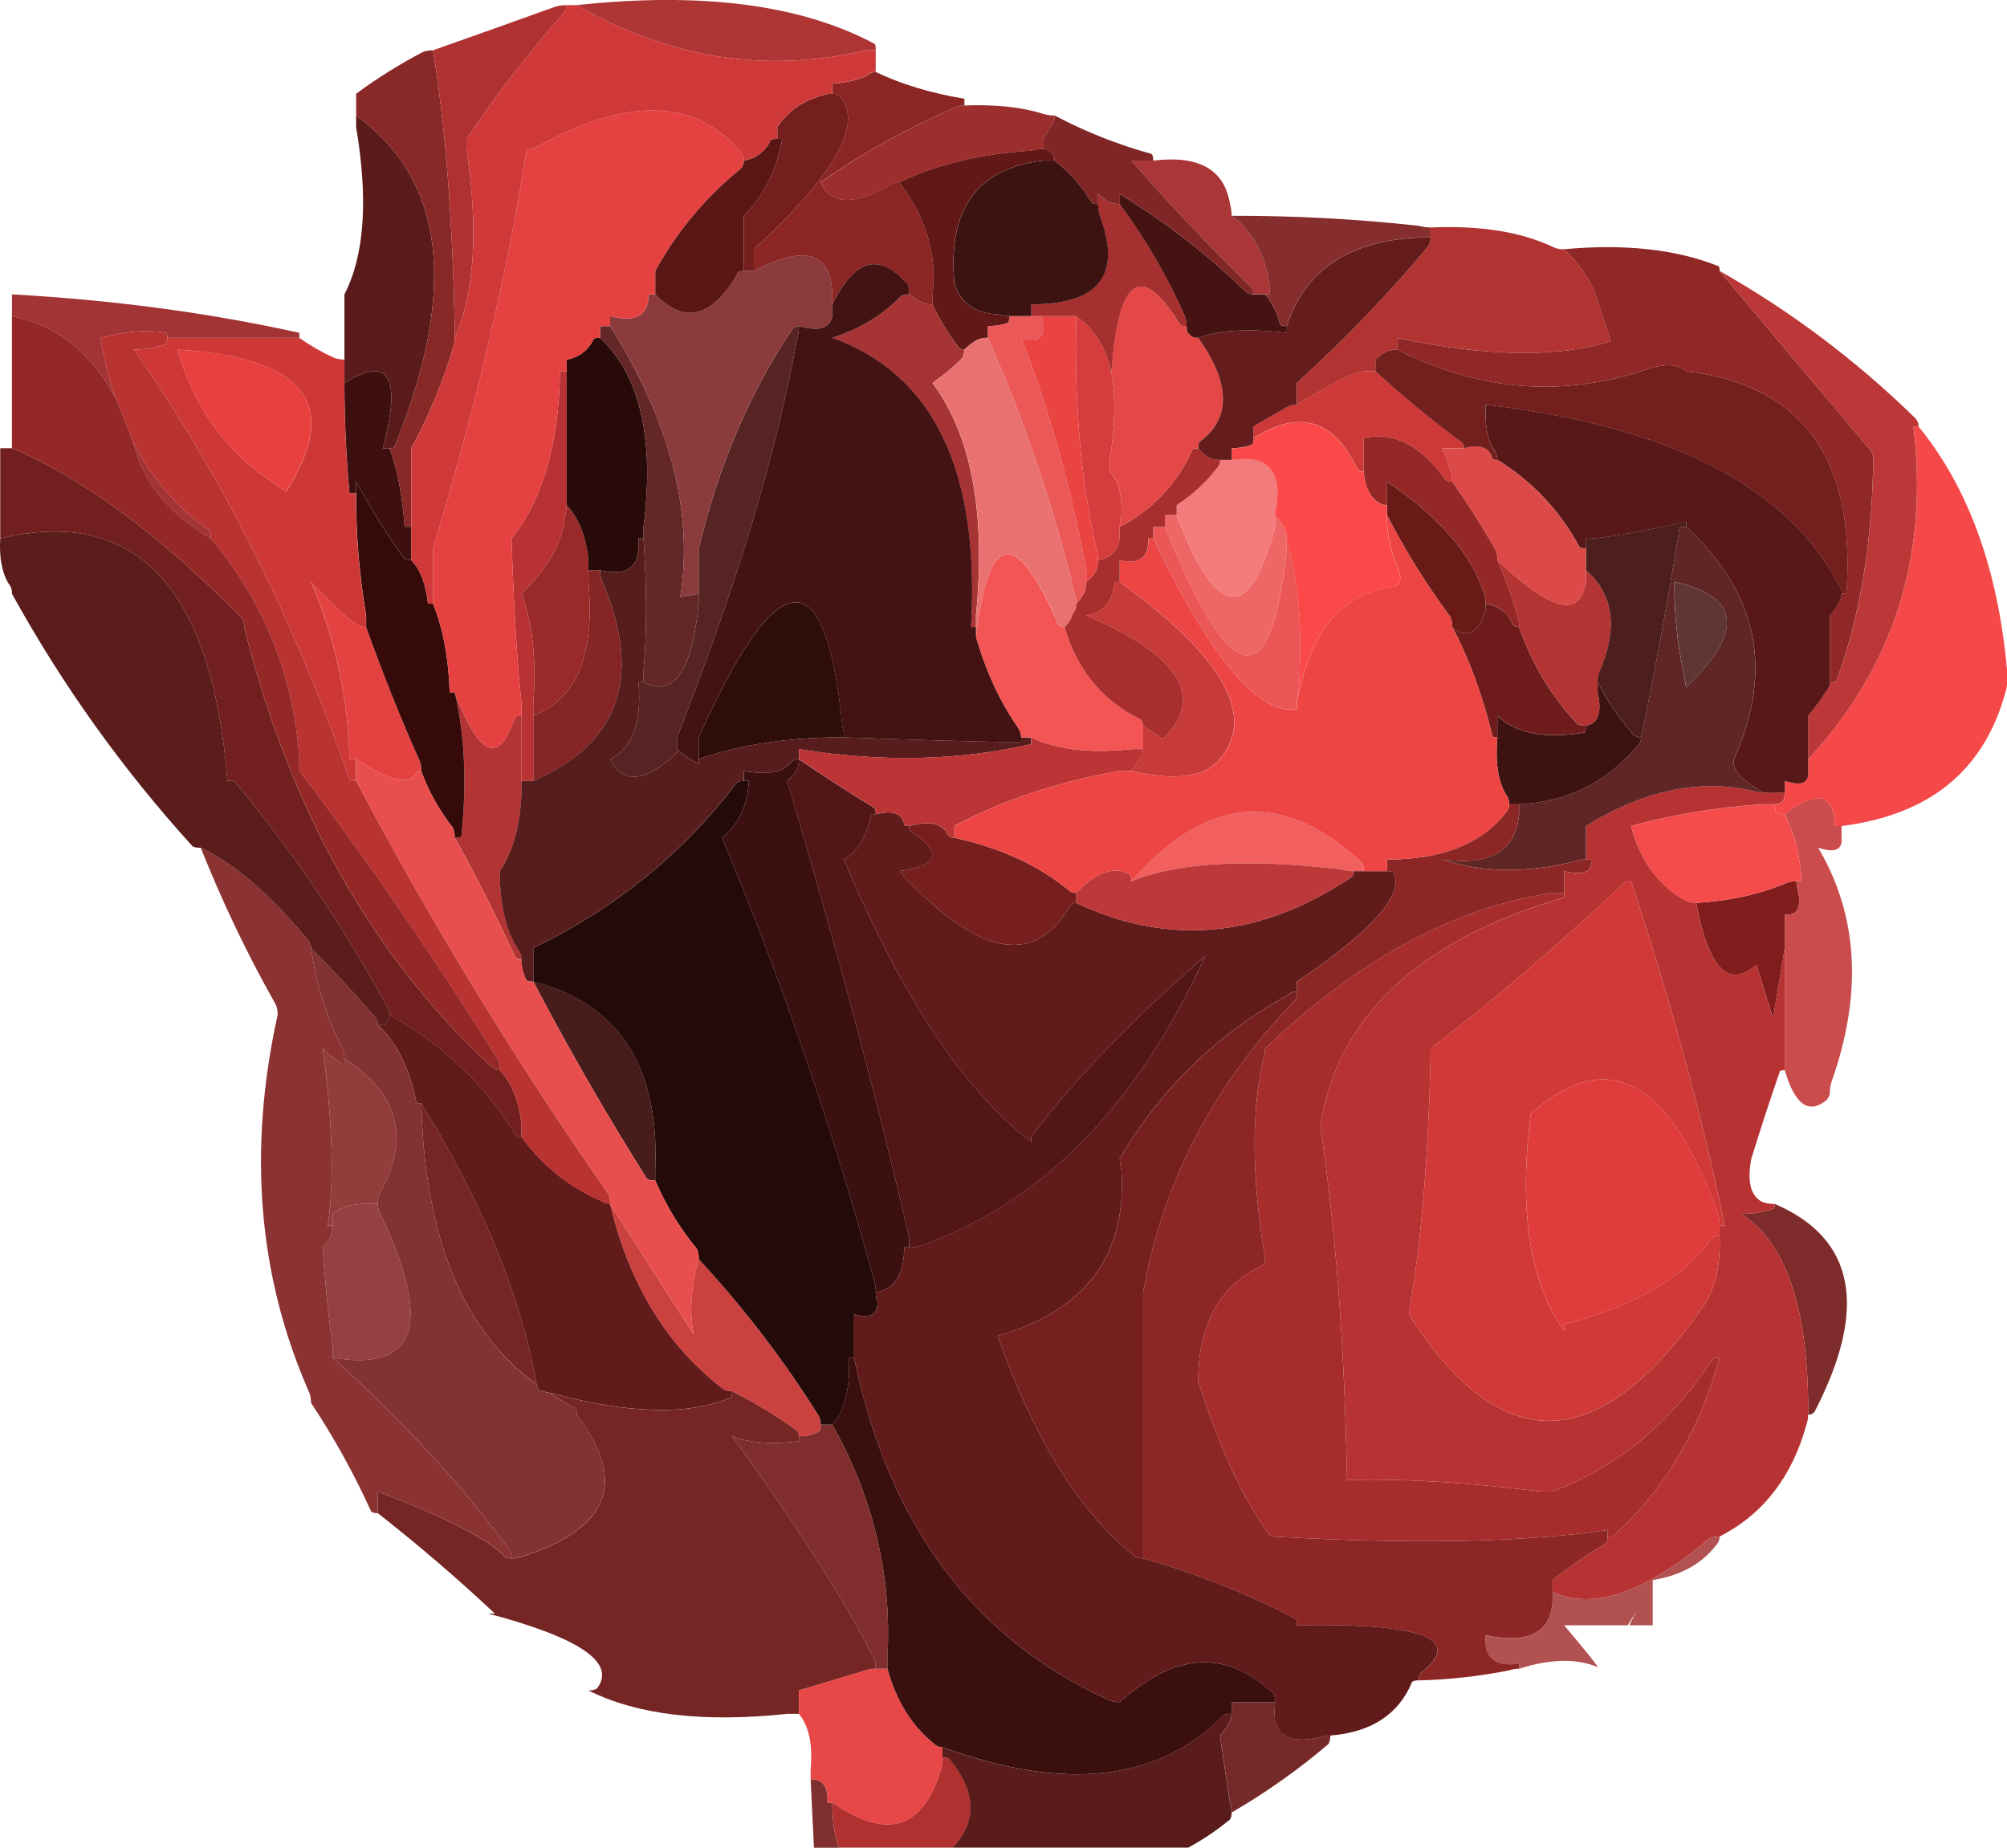 <?xml version="1.0" encoding="iso-8859-1"?>
<!-- Generator: Adobe Illustrator 20.1.0, SVG Export Plug-In . SVG Version: 6.00 Build 0)  -->
<svg version="1.0" id="Layer_1" xmlns="http://www.w3.org/2000/svg" xmlns:xlink="http://www.w3.org/1999/xlink" x="0px" y="0px"
	 viewBox="0 0 936.28 861.94" enable-background="new 0 0 936.28 861.94" xml:space="preserve">
<title>flowers1_0006</title>
<path fill="#802F30" d="M378.16,830c0.52,10.92,1.04,21.587,1.56,32h11.69c-2.08-5.72-3.12-12.74-3.12-21.06H386
	C386.493,833.647,383.88,830,378.16,830z"/>
<path fill="#B13030" d="M443.64,821.38c-0.52-1.04-1.82-1.56-3.9-1.56c0.034,1.85-0.23,3.693-0.78,5.46
	c-8.313,28.08-25.203,33.28-50.67,15.6c0,8.32,1.04,15.34,3.12,21.06h53C455.85,849.98,455.593,836.46,443.64,821.38z"/>
<path fill="#742524" d="M196.54,514.84c1.56,62.4,19.487,106.067,53.78,131C243.047,604.76,225.12,561.093,196.54,514.84
	 M268.25,656.84c0.52,0,0.78,1.04,0.78,3.12c23.907,31.2,15.333,53.3-25.72,66.3c-1.507,0.512-3.088,0.775-4.68,0.78
	c-2.08,0-3.38-0.52-3.9-1.56c-7.82-7.827-27.303-17.72-58.45-29.68v10.14c19.227,15.08,37.413,30.68,54.56,46.8h-3.12
	c43.133,11.44,60.023,23.14,50.67,35.1c-1.222,0.559-2.557,0.826-3.9,0.78c22.867,11.44,53.787,15.08,92.76,10.92h5.46v-10.92
	l31.18-9.36c1.507-0.512,3.088-0.775,4.68-0.78c-0.005-1.592-0.269-3.172-0.78-4.68c-14-27.56-36.087-62.14-66.26-103.74
	c8.313,3.12,18.707,3.9,31.18,2.34v-2.34c0.159-1.26-0.457-2.491-1.56-3.12c-9.372-6.771-19.278-12.771-29.62-17.94
	c0,2.08-0.26,3.12-0.78,3.12c-19.747,8.32-47.81,7.54-84.19-2.34c3.71,2.643,7.622,4.99,11.7,7.02L268.25,656.84z"/>
<path fill="#E74747" d="M372.71,794.08v5.46c4.667,5.72,6.487,14.3,5.46,25.74V830c5.713,0,8.31,3.64,7.79,10.92h2.34
	c25.467,17.68,42.357,12.48,50.67-15.6c0.55-1.767,0.814-3.61,0.78-5.46c0-1.56,0-3.12,0-4.68c-1.46,0.041-2.871-0.524-3.9-1.56
	c-10.393-8.347-17.677-20.06-21.85-35.14h-5.46c-1.592,0.005-3.173,0.268-4.68,0.78l-31.18,9.36v5.46H372.71z"/>
<path fill="#802E2D" d="M382.84,664.6c0,2.08-0.26,3.12-0.78,3.12c-2.843,1.623-6.078,2.433-9.35,2.34v2.34
	c-12.473,1.56-22.867,0.78-31.18-2.34c30.14,41.6,52.227,76.18,66.26,103.74c0.511,1.508,0.775,3.088,0.78,4.68H414V773
	c2.08-37.96-6.493-74.1-25.72-108.42h-5.46L382.84,664.6z"/>
<path fill="#491C1C" d="M305.67,550.72V546c2.08-48.36-16.887-77.74-56.9-88.14c16.627,31.72,34.293,62.387,53,92
	C302.29,550.433,303.59,550.72,305.67,550.72z"/>
<path fill="#954141" d="M155.23,566.32v5.46c-0.005,1.592-0.269,3.172-0.78,4.68c-0.996,2.019-2.313,3.863-3.9,5.46
	c1.04,16.12,2.6,31.72,4.68,46.8v4.68c39.493,6.76,46.77-15.86,21.83-67.86c-0.558-1.222-0.825-2.557-0.78-3.9h-5.46
	C164.067,561.64,158.87,563.2,155.23,566.32z"/>
<path fill="#923D3C" d="M160.69,493.78v3.12c-3.709-2.137-7.116-4.76-10.13-7.8c4.667,34.84,5.447,62.4,2.34,82.68h2.34v-5.46
	c3.64-3.12,8.837-4.68,15.59-4.68h5.46c-0.088-1.598,0.179-3.196,0.78-4.68C191.61,531.48,186.15,510.42,160.69,493.78z"/>
<path fill="#8B3232" d="M160.69,493.78c-0.005-1.592-0.269-3.172-0.78-4.68c-7.273-13.52-12.21-29.12-14.81-46.8
	c0.041-1.46-0.524-2.871-1.56-3.9c-17.667-21.333-34.297-35.633-49.89-42.9c10.015,25.208,21.735,49.705,35.08,73.32
	c0.601,1.484,0.868,3.082,0.78,4.68c-14,63.44-9.063,122.2,14.81,176.28c0.511,1.508,0.775,3.088,0.78,4.68
	c10.685,16.128,20.068,33.081,28.06,50.7c0.52,0.52,1.56,0.78,3.12,0.78V695.8c31.18,11.96,50.667,21.84,58.46,29.64
	c0.52,1.04,1.82,1.56,3.9,1.56c0.131-1.706-0.432-3.393-1.56-4.68c-20.787-28.6-48.07-58.24-81.85-88.92v-4.68
	c-2.08-15.08-3.64-30.68-4.68-46.8c1.587-1.597,2.904-3.441,3.9-5.46c0.511-1.508,0.775-3.088,0.78-4.68h-2.34
	c3.12-20.28,2.34-47.84-2.34-82.68c3.014,3.04,6.421,5.663,10.13,7.8v-3.12L160.69,493.78z"/>
<path fill="#621B1B" d="M194.2,514.06c0,0.52,0.78,0.78,2.34,0.78c28.58,46.28,46.507,89.947,53.78,131
	c0.501,0.964,0.768,2.033,0.78,3.12h2.34c0.964,0.502,2.033,0.769,3.12,0.78c36.373,9.88,64.437,10.66,84.19,2.34
	c0.52,0,0.78-1.04,0.78-3.12c-1.343,0.046-2.678-0.221-3.9-0.78c-26.5-20.28-44.167-49.14-53-86.58
	c-1.681-0.039-3.312-0.582-4.68-1.56c-14.649-6.417-27.304-16.655-36.64-29.64c-1.26,0.159-2.491-0.457-3.12-1.56
	c-14.356-23.216-34.502-42.301-58.46-55.38c0.041,1.46-0.524,2.871-1.56,3.9c-1.222,0.559-2.557,0.826-3.9,0.78
	C185.11,486.487,191.087,498.46,194.2,514.06z"/>
<path fill="#833232" d="M196.54,514.84c-1.56,0-2.34-0.26-2.34-0.78c-3.12-15.6-9.097-27.56-17.93-35.88
	c0.041-1.46-0.524-2.871-1.56-3.9c-9.333-10.92-19.207-21.587-29.62-32c2.6,17.68,7.537,33.28,14.81,46.8
	c0.511,1.508,0.775,3.088,0.78,4.68c25.467,16.667,30.923,37.727,16.37,63.18c-0.601,1.484-0.868,3.082-0.78,4.68
	c-0.045,1.343,0.222,2.678,0.78,3.9c24.947,52,17.67,74.62-21.83,67.86c33.78,30.667,61.063,60.307,81.85,88.92
	c1.128,1.287,1.691,2.974,1.56,4.68c1.592-0.005,3.173-0.268,4.68-0.78c41.053-13,49.627-35.1,25.72-66.3
	c0-2.08-0.26-3.12-0.78-3.12c-4.074-2.024-7.982-4.365-11.69-7c-1.087-0.011-2.156-0.278-3.12-0.78h-2.34
	c-0.012-1.087-0.279-2.156-0.78-3.12C216.027,620.92,198.1,577.24,196.54,514.84z"/>
<path fill="#CA4140" d="M325.94,587.38c-3.64,13-4.42,24.7-2.34,35.1l-39-60.84c8.833,37.44,26.5,66.3,53,86.58
	c1.222,0.559,2.557,0.826,3.9,0.78c10.342,5.169,20.248,11.169,29.62,17.94c1.103,0.629,1.719,1.86,1.56,3.12
	c3.272,0.093,6.507-0.717,9.35-2.34c0.52,0,0.78-1.04,0.78-3.12c0.045-1.343-0.222-2.678-0.78-3.9
	C365.689,634.544,346.909,609.995,325.94,587.38z"/>
<path fill="#240A09" d="M349.32,364.3H347c-2.08,0-3.38,0.52-3.9,1.56c-24.427,32.24-55.867,57.72-94.32,76.44v15.6
	c40,10.4,58.967,39.78,56.9,88.14v4.68c4.936,11.542,11.499,22.318,19.49,32c0.601,1.484,0.868,3.082,0.78,4.68
	c20.979,22.614,39.77,47.163,56.12,73.32c0.558,1.222,0.825,2.557,0.78,3.9h5.46c5.713-6.24,8.31-16.64,7.79-31.2h2.34v-20.3
	c7.273,2.08,10.91,0.26,10.91-5.46c-0.511-1.508-0.775-3.088-0.78-4.68c0.034-1.85-0.23-3.693-0.78-5.46
	c-19.121-70.37-42.815-139.417-70.93-206.7C344.647,384.58,348.8,375.74,349.32,364.3z"/>
<path fill="#2E0D0B" d="M325.94,344v10.14c17.667-6.24,38.453-9.62,62.36-10.14h5.46c-0.039-1.845-0.301-3.678-0.78-5.46
	C385.18,260.04,362.833,261.86,325.94,344z"/>
<path fill="#3C1010" d="M372.71,354.16c-1.46-0.041-2.871,0.524-3.9,1.56c-3.64,4.667-10.917,5.967-21.83,3.9v4.68h2.34
	c-0.52,11.44-4.677,20.28-12.47,26.52c28.115,67.283,51.809,136.33,70.93,206.7c0.55,1.767,0.814,3.61,0.78,5.46
	c8.833-1.56,13.25-8.58,13.25-21.06h2.34v-4.68c-15.073-65-34.04-135.98-56.9-212.94c1.967-1.427,3.57-3.298,4.68-5.46
	C372.441,357.332,372.705,355.752,372.71,354.16z"/>
<path fill="#B33434" d="M215.25,390c0,0.52-1.04,0.78-3.12,0.78c9.873,17.68,19.227,36.14,28.06,55.38
	c0.629,1.103,1.86,1.719,3.12,1.56c0.131-1.706-0.432-3.393-1.56-4.68c-5.713-8.84-8.57-21.06-8.57-36.66
	c6.233-9.333,9.61-21.553,10.13-36.66c0-1.56,0-3.38,0-5.46c0-1.56,0-3.12,0-4.68c0-8.84,0-17.42,0-25.74
	c-1.56,0-2.6,0.26-3.12,0.78c-7.273,22.387-16.627,18.513-28.06-11.62C216.81,342.733,217.85,365.067,215.25,390z"/>
<path fill="#E94E4E" d="M196.54,359.62c-1.56,0-2.34,0.26-2.34,0.78c-3.12,6.24-12.473,4.16-28.06-6.24v10.14
	c35.234,66.594,74.546,130.95,117.71,192.7c0.601,1.484,0.868,3.082,0.78,4.68l39,60.84c-2.08-10.4-1.3-22.1,2.34-35.1
	c0.088-1.598-0.179-3.196-0.78-4.68c-7.991-9.682-14.554-20.458-19.49-32c-2.08,0-3.38-0.26-3.9-0.78
	c-18.707-29.64-36.373-60.307-53-92c-2.08,0-3.12-0.26-3.12-0.78c-1.504-2.893-2.305-6.1-2.34-9.36
	c-1.26,0.159-2.491-0.457-3.12-1.56c-8.833-19.24-18.187-37.7-28.06-55.38c0.088-1.598-0.179-3.196-0.78-4.68
	C205.026,378.202,200.014,369.225,196.54,359.62z"/>
<path fill="#E44241" d="M170.82,292.55c-1.681-0.039-3.312-0.582-4.68-1.56c-3.12-1.56-10.12-8.06-21-19.5
	c11.216,26.151,17.28,54.221,17.86,82.67h3.12c15.587,10.4,24.94,12.48,28.06,6.24c0-0.52,0.78-0.78,2.34-0.78
	c0.088-1.598-0.179-3.196-0.78-4.68C186.92,335.187,178.613,314.39,170.82,292.55z"/>
<path fill="#9A2A2A" d="M274.49,271.49c0-1.56,0-3.38,0-5.46c0-1.56,0-3.12,0-4.68c-1.04-10.92-4.417-19.5-10.13-25.74
	c-0.005,1.592-0.269,3.172-0.78,4.68c-1.053,12.473-7.81,24.693-20.27,36.66c5.193,14.04,7.013,31.2,5.46,51.48v5.46
	C269.037,326.09,277.61,305.29,274.49,271.49z"/>
<path fill="#862525" d="M280.73,270.71c-0.601-1.484-0.868-3.082-0.78-4.68h-5.46c0,2.08,0,3.9,0,5.46
	c3.12,33.8-5.453,54.6-25.72,62.4v30.41C289.303,346.62,299.957,315.423,280.73,270.71z"/>
<path fill="#B83133" d="M264.36,173.21h-3.12c-0.52,33.8-8.057,59.8-22.61,78c1.04,32.24,2.6,57.98,4.68,77.22c0,1.56,0,3.38,0,5.46
	c0,8.32,0,16.9,0,25.74c0,1.56,0,3.12,0,4.68h5.46v-35.88c1.56-20.28-0.26-37.44-5.46-51.48c12.46-11.967,19.217-24.187,20.27-36.66
	c0.511-1.508,0.775-3.088,0.78-4.68V173.21L264.36,173.21z"/>
<path fill="#280A09" d="M279.95,157.61c-2.08,0-3.12,0.26-3.12,0.78c-2.337,5.003-7.013,8.513-12.47,9.36v67.86
	c5.713,6.24,9.09,14.82,10.13,25.74c0,1.56,0,3.12,0,4.68h5.46c12.993,3.12,18.97-1.82,17.93-14.82h2.34v-5.46
	C305.407,204.67,298.65,175.29,279.95,157.61z"/>
<path fill="#642727" d="M279.95,152.15v5.46c18.707,17.68,25.463,47.06,20.27,88.14v5.46c1.56,23.4,1.56,43.94,0,61.62v5.46
	c14,7.28,22.573-4.94,25.72-36.66v-4.68l-8.57,1.56c6.233-39.52-4.68-81.64-32.74-126.36L279.95,152.15L279.95,152.15z"/>
<path fill="#370A0A" d="M166.14,224.69v5.46c-0.099,19.08,1.467,38.132,4.68,56.94v5.46c7.793,21.84,16.107,42.64,24.94,62.4
	c0.601,1.484,0.868,3.082,0.78,4.68c3.471,9.582,8.473,18.538,14.81,26.52c0.601,1.484,0.868,3.082,0.78,4.68
	c2.08,0,3.12-0.26,3.12-0.78c2.6-24.96,1.56-47.32-3.12-67.08h-2.34c-0.527-16.12-3.123-29.9-7.79-41.34h-2.34
	c-1.04-9.333-3.637-16.093-7.79-20.28c-2.08,0-3.38-0.52-3.9-1.56C179.976,248.552,172.685,236.829,166.14,224.69z"/>
<path fill="#3D100F" d="M181.73,209.09h-3.12c8.833-33.28,2.857-43.42-17.93-30.42c0,17.16,0.78,34.32,2.34,51.48h3.12v-5.46
	c6.555,12.14,13.855,23.863,21.86,35.1c0.52,1.04,1.82,1.56,3.9,1.56v-15.6h-3.12C187.72,231.19,185.37,218.97,181.73,209.09z"/>
<path fill="#5C1B1B" d="M166.14,53.87v5.46c5.713,33.8,3.893,59.8-5.46,78v41.34c20.787-13,26.763-2.86,17.93,30.42h3.12
	c1.56,0,2.34-0.26,2.34-0.78C213.69,135.51,207.713,84.03,166.14,53.87z"/>
<path fill="#572423" d="M371.93,157.61c0.55-1.767,0.814-3.61,0.78-5.46c-1.26-0.159-2.491,0.457-3.12,1.56
	c-19.727,29.12-34.277,63.18-43.65,102.18v25.74c-3.12,31.72-11.693,43.94-25.72,36.66h-2.34c1.56,18.72-2.857,30.68-13.25,35.88
	c5.713,11.44,15.587,10.92,29.62-1.56c1.103-0.629,1.719-1.86,1.56-3.12V344C343.35,274.34,362.057,212.21,371.93,157.61z"/>
<path fill="#8B3B3B" d="M347,126.41c-2.08,0-3.12,0.52-3.12,1.56c-11.953,20.28-24.687,23.4-38.2,9.36h-3.12
	c0,9.88-5.977,13.26-17.93,10.14v4.68c28.06,44.72,38.973,86.84,32.74,126.36l8.57-1.56v-21.06c9.333-39,23.883-73.06,43.65-102.18
	c0.629-1.103,1.86-1.719,3.12-1.56c9.333,2.6,14.53,1.04,15.59-4.68v-10.14c-0.52-19.76-12.733-23.4-36.64-10.92H347z"/>
<path fill="#E54140" d="M345.43,78.83c2.077-2.185,2.077-5.615,0-7.8c-21.333-25.48-53.553-26-96.66-1.56
	c-2.08,0-3.12,0.26-3.12,0.78c-8.833,56.667-23.383,118.547-43.65,185.64v25.74c4.667,11.44,7.263,25.22,7.79,41.34h2.34
	c11.433,30.16,20.787,34.06,28.06,11.7c0.52-0.52,1.56-0.78,3.12-0.78c0-2.08,0-3.9,0-5.46c-2.08-19.24-3.64-44.98-4.68-77.22
	c14.553-18.2,22.09-44.2,22.61-78h3.12v-5.46c5.457-0.847,10.133-4.357,12.47-9.36c0-0.52,1.04-0.78,3.12-0.78v-5.46h4.68v-4.68
	c11.953,3.12,17.93-0.26,17.93-10.14h3.12v-10.92C315.714,108.119,329.215,91.958,345.43,78.83z"/>
<path fill="#591615" d="M362.57,64.79c-2.08,0-3.12,0.26-3.12,0.78c-2.334,4.998-7.001,8.507-12.45,9.36
	c0.041,1.46-0.524,2.871-1.56,3.9c-16.215,13.128-29.716,29.289-39.75,47.58v10.92c13.513,14.04,26.247,10.92,38.2-9.36
	c0-1.04,1.04-1.56,3.12-1.56v-25.74c9.333-9.333,15.31-21.293,17.93-35.88h-2.34L362.57,64.79z"/>
<path fill="#741F1E" d="M383.62,44.51c-9.333,2.6-16.333,7.54-21,14.82v5.46h2.34c-2.64,14.56-8.627,26.52-17.96,35.88v25.74h4.68
	c0-1.56,0-3.12,0-4.68c0-2.08,0-3.9,0-5.46c37.413-34.32,50.923-57.987,40.53-71c-1.029-1.036-2.44-1.601-3.9-1.56
	C386.714,43.72,385.13,43.991,383.62,44.51z"/>
<path fill="#A73434" d="M424.15,137.33c-1.343-0.046-2.678,0.221-3.9,0.78c-8.313,8.84-18.98,15.34-32,19.5
	c47.287,17.16,68.853,62.14,64.7,134.94h2.34v-5.46c4.667-47.84-2.09-83.98-20.27-108.42c4.998-3.485,9.683-7.4,14-11.7
	c0.558-1.222,0.825-2.557,0.78-3.9c-1.26,0.159-2.491-0.457-3.12-1.56c-4.547-6.076-8.438-12.616-11.61-19.51
	c-1.598,0.088-3.197-0.178-4.68-0.78C428.198,140.113,426.109,138.811,424.15,137.33z"/>
<path fill="#5B1C1C" d="M4,272.27c1.128,1.287,1.691,2.974,1.56,4.68c23.371,42.408,51.627,81.934,84.19,117.77
	c0.52,0.52,1.82,0.78,3.9,0.78c15.587,7.28,32.217,21.58,49.89,42.9c1.036,1.029,1.601,2.44,1.56,3.9
	c10.393,10.4,20.267,21.067,29.62,32c1.036,1.029,1.601,2.44,1.56,3.9c1.343,0.046,2.678-0.221,3.9-0.78
	c1.036-1.029,1.601-2.44,1.56-3.9c0.131-1.706-0.432-3.393-1.56-4.68c-20.182-37.076-43.942-72.09-70.94-104.54h-3.12
	C98.847,273.827,63.51,236.13,0.11,251.21C-0.41,260.05,0.887,267.07,4,272.27z"/>
<path fill="#CD3837" d="M135,157.61H78.06c0,1.56-0.26,2.6-0.78,3.12c-4.778,1.576-9.779,2.366-14.81,2.34
	c41.053,58.76,74.563,125.577,100.53,200.45c0,0.52,1.04,0.78,3.12,0.78v-10.14H163c-0.601-28.457-6.689-56.53-17.93-82.68
	c10.913,11.44,17.913,17.94,21,19.5c1.368,0.978,2.999,1.521,4.68,1.56v-5.46c-3.213-18.808-4.779-37.86-4.68-56.94H163
	c-1.56-17.16-2.34-34.32-2.34-51.48v-10.91c-1.584,0.003-3.157-0.251-4.66-0.75c-5.733-2.609-11.213-5.743-16.37-9.36H135
	 M82.77,163.1c59.76,3.64,76.65,25.74,50.67,66.3l-7.79-5.46c-20.813-14.06-35.117-34.35-42.91-60.87L82.77,163.1z"/>
<path fill="#E83F3F" d="M133.4,229.37c26-40.56,9.11-62.66-50.67-66.3c7.793,26.52,22.083,46.8,42.87,60.84L133.4,229.37z"/>
<path fill="#721F1F" d="M5.57,209.09H0.11v42.12c63.4-15.08,98.733,22.62,106,113.1h3.12c26.994,32.445,50.75,67.451,70.93,104.52
	c1.128,1.287,1.691,2.974,1.56,4.68c23.958,13.079,44.104,32.164,58.46,55.38c0.629,1.103,1.86,1.719,3.12,1.56c0-2.08,0-3.9,0-5.46
	c-1.04-10.92-4.417-19.5-10.13-25.74c-1.46,0.041-2.871-0.524-3.9-1.56c-55.607-51.48-94.06-119.86-115.36-205.14
	c0-2.08-0.26-3.38-0.78-3.9C74.683,249.65,38.83,223.13,5.57,209.09z"/>
<path fill="#A33435" d="M61.69,205.19l1.56,4.68c4.667,16.667,16.36,30.447,35.08,41.34c0-2.08-0.26-3.38-0.78-3.9
	C82.477,236.91,70.523,222.87,61.69,205.19 M5.57,147.47c20.787,4.16,36.897,16.9,48.33,38.22c-3.185-9.127-5.528-18.526-7-28.08
	c11.953-3.12,22.087-3.9,30.4-2.34c0.52,0,0.78,0.78,0.78,2.34h61.58v-2.34c-42.093-9.333-86.783-15.313-134.07-17.94v10.14H5.57z"
	/>
<path fill="#B93332" d="M46.88,157.61c1.472,9.554,3.815,18.953,7,28.08c2.6,6.24,5.197,12.74,7.79,19.5
	c8.833,17.68,20.787,31.72,35.86,42.12c0.52,0.52,0.78,1.82,0.78,3.9c24.947,29.64,38.717,63.973,41.31,103v5.46
	c32.74,43.16,63.66,88.14,92.76,134.94c0.511,1.508,0.775,3.088,0.78,4.68c5.713,6.24,9.09,14.82,10.13,25.74c0,1.56,0,3.38,0,5.46
	c9.336,12.985,21.991,23.223,36.64,29.64c1.368,0.978,2.999,1.521,4.68,1.56c0.088-1.598-0.179-3.196-0.78-4.68
	c-43.158-61.754-82.463-126.113-117.69-192.71c-2.08,0-3.12-0.26-3.12-0.78c-26-74.88-59.517-141.7-100.55-200.46
	c5.031,0.026,10.032-0.764,14.81-2.34c0.52-0.52,0.78-1.56,0.78-3.12s-0.26-2.34-0.78-2.34
	C68.967,153.707,58.833,154.49,46.88,157.61z"/>
<path fill="#942827" d="M53.9,185.69c-11.433-21.333-27.543-34.073-48.33-38.22v61.62c33.26,14.04,69.117,40.56,107.57,79.56
	c0.52,0.52,0.78,1.82,0.78,3.9c21.333,85.28,59.787,153.66,115.36,205.14c1.029,1.036,2.44,1.601,3.9,1.56
	c-0.005-1.592-0.269-3.172-0.78-4.68c-29.1-46.8-60.02-91.78-92.76-134.94v-5.46c-2.6-39-16.37-73.333-41.31-103
	c-18.707-10.92-30.4-24.7-35.08-41.34l-1.56-4.68c-2.6-6.76-5.197-13.26-7.79-19.5 M647.09,230.11v-5.46
	c24.427,16.667,39.497,34.087,45.21,52.26c0.511,1.508,0.775,3.088,0.78,4.68c6.233,1.04,10.39,4.16,12.47,9.36
	c0.629,1.103,1.86,1.719,3.12,1.56c0.034-1.85-0.23-3.693-0.78-5.46c-2.571-8.768-5.694-17.366-9.35-25.74
	c0.088-1.598-0.179-3.196-0.78-4.68c-6.233-10.92-12.99-21.587-20.27-32c-1.56,0-2.6-0.26-3.12-0.78
	c-11.433-16.12-24.167-22.62-38.2-19.5V220c0.52,6.76,2.6,11.427,6.24,14c1.286,1.129,2.974,1.692,4.68,1.56v-5.46L647.09,230.11z"
	/>
<path fill="#8B2625" d="M408.56,33.59c-1.46-0.041-2.871,0.524-3.9,1.56c-4.16,2.08-9.617,3.38-16.37,3.9v4.68
	c1.46-0.041,2.871,0.524,3.9,1.56c10.393,13-3.117,36.667-40.53,71c0,1.56,0,3.38,0,5.46c0,1.56,0,3.12,0,4.68
	c23.907-12.48,36.12-8.84,36.64,10.92V142c10.393-21.333,22.087-24.453,35.08-9.36c0.601,1.484,0.868,3.082,0.78,4.68
	c1.959,1.484,4.047,2.79,6.24,3.9c1.483,0.602,3.082,0.868,4.68,0.78v-4.68c2.08-18.72-3.117-36.14-15.59-52.26
	c-1.706-0.132-3.394,0.431-4.68,1.56c-16.627,9.333-27.293,8.813-32-1.56C402.616,71.238,423.791,59.49,446,50
	c1.222-0.559,2.557-0.826,3.9-0.78v-3.15C434.293,43.47,420.513,39.31,408.56,33.59z"/>
<path fill="#AD3635" d="M408.56,23.45c0-2.08-0.26-3.12-0.78-3.12C373.487,2.11,327.227-3.87,269,2.39
	c43.653,24.96,88.603,31.98,134.85,21.06h4.68L408.56,23.45z"/>
<path fill="#882927" d="M202,23.45c-1.592,0.005-3.173,0.268-4.68,0.78c-10.875,5.696-21.299,12.215-31.18,19.5v10.14
	c41.573,30.16,47.55,81.64,17.93,154.44c0,0.52-0.78,0.78-2.34,0.78c3.64,9.88,5.973,22.1,7,36.66h3.12v-36.66
	c8.14-14.864,14.674-30.552,19.49-46.8c0.511-1.508,0.775-3.088,0.78-4.68v-5.46C211.087,101.19,207.713,58.29,202,23.45z"/>
<path fill="#D03939" d="M264.36,2.39c0.041,1.46-0.524,2.871-1.56,3.9c-16.334,18.49-31.436,38.032-45.21,58.5v4.68
	c5.713,37.44,3.893,66.82-5.46,88.14c-0.005,1.592-0.269,3.172-0.78,4.68c-4.816,16.248-11.35,31.936-19.49,46.8v52.26
	c4.16,4.16,6.757,10.92,7.79,20.28H202v-25.74c20.267-67.08,34.817-128.96,43.65-185.64c0-0.52,1.04-0.78,3.12-0.78
	c43.133-24.44,75.353-23.92,96.66,1.56c1.036,1.029,1.601,2.44,1.56,3.9c5.457-0.847,10.133-4.357,12.47-9.36
	c0-0.52,1.04-0.78,3.12-0.78v-5.46c4.667-7.28,11.667-12.22,21-14.82c1.508-0.512,3.088-0.775,4.68-0.78V39
	c6.753-0.52,12.21-1.82,16.37-3.9c1.029-1.036,2.44-1.601,3.9-1.56V23.45h-4.68C357.623,34.37,312.673,27.35,269,2.39h-4.68H264.36z
	"/>
<path fill="#B03132" d="M262.8,6.29c1.036-1.029,1.601-2.44,1.56-3.9c-1.85-0.034-3.694,0.229-5.46,0.78
	c-18.707,6.76-37.673,13.52-56.9,20.28c5.713,34.84,9.09,77.74,10.13,128.7v5.46c9.333-21.333,11.153-50.713,5.46-88.14v-4.68
	C231.364,44.322,246.466,24.78,262.8,6.29z"/>
<path fill="#752929" d="M574.6,799.54c-0.039,1.681-0.583,3.312-1.56,4.68c-0.996,2.019-2.313,3.863-3.9,5.46
	c2.6,17.68,4.16,28.08,4.68,31.2c0.511,1.508,0.775,3.088,0.78,4.68c16-9.288,31.131-19.998,45.21-32
	c0.558-1.222,0.825-2.557,0.78-3.9c-1.592,0.005-3.173,0.268-4.68,0.78c-16.107,3.64-23.107-1.82-21-16.38H574.6v5.46V799.54z"/>
<path fill="#5A1C1B" d="M573,804.22c0.977-1.368,1.521-2.999,1.56-4.68c-2.08,0-3.38,0.26-3.9,0.78
	c-30.14,30.667-73.807,35.607-131,14.82c0,1.56,0,3.12,0,4.68c2.08,0,3.38,0.52,3.9,1.56c11.953,15.08,12.213,28.6,0.78,40.56
	h109.99c6.609-3.553,12.861-7.732,18.67-12.48c1.04-0.52,1.56-1.82,1.56-3.9c-0.005-1.592-0.269-3.172-0.78-4.68
	c-0.52-3.12-2.08-13.52-4.68-31.2C570.687,808.083,572.004,806.239,573,804.22z"/>
<path fill="#3B0F0E" d="M522.37,794.08c-1.592-0.005-3.172-0.268-4.68-0.78c-63.4-28.6-103.153-81.9-119.26-159.9h-2.34
	c0.52,14.56-2.077,24.96-7.79,31.2c19.227,34.32,27.793,70.453,25.7,108.4v5.46c4.16,15.08,11.437,26.78,21.83,35.1
	c1.029,1.036,2.44,1.601,3.9,1.56c57.16,20.8,100.827,15.86,131-14.82c0.52-0.52,1.82-0.78,3.9-0.78v-5.46h20.27
	c0.045-1.343-0.222-2.678-0.78-3.9C572.267,769.387,548.35,770.693,522.37,794.08z"/>
<path fill="#521616" d="M481.06,530.44v2.34c-31.7-24.44-60.803-68.367-87.31-131.78c6.233-3.64,10.39-10.4,12.47-20.28
	c0-0.52,0.78-0.78,2.34-0.78c0-1.56-0.26-2.6-0.78-3.12c-11.953-7.28-23.647-14.82-35.08-22.62c-0.005,1.592-0.269,3.172-0.78,4.68
	c-1.11,2.162-2.713,4.033-4.68,5.46c22.867,76.96,41.833,147.94,56.9,212.94v4.68c1.85,0.034,3.694-0.229,5.46-0.78
	c56.667-20.28,100.837-65.26,132.51-134.94C528.343,475.333,501.327,503.4,481.06,530.44z"/>
<path fill="#75201F" d="M605,462.58c-1.46-0.041-2.871,0.524-3.9,1.56c-32.785,17.739-60.031,44.193-78.73,76.44
	c0.039,1.845,0.301,3.678,0.78,5.46c2.6,39.52-16.627,65.26-57.68,77.22c16.627,47.333,37.673,81.393,63.14,102.18
	c1.286,1.129,2.974,1.692,4.68,1.56V603c8.833-50.96,32.477-96.46,70.93-136.5C604.74,465.967,605,464.66,605,462.58z"/>
<path fill="#B15152" d="M800.65,720.76c1.036-1.029,1.601-2.44,1.56-3.9c-1.598-0.088-3.197,0.178-4.68,0.78
	c-30.14,25.48-54.563,33.813-73.27,25v4.68c-1.04,14.56-11.433,19.76-31.18,15.6c-1.04,10.4,4.157,14.82,15.59,13.26v2.34
	c14.553-4.667,26.767-4.927,36.64-0.78c0.52,0-4.677-6.5-15.59-19.5h29.62c1.333-2.28,2.893-4.613,4.68-7
	c-1.565,2.175-2.874,4.524-3.9,7H771v-21.1C784.007,735.047,793.89,729.587,800.65,720.76z"/>
<path fill="#7E2B2B" d="M827.93,561.64c0,1.56-0.26,2.34-0.78,2.34c-4.778,1.576-9.779,2.366-14.81,2.34
	c20.267,13,30.66,42.38,31.18,88.14v5.46c1.26,0.159,2.491-0.457,3.12-1.56C871.58,610,865.343,577.76,827.93,561.64z"/>
<path fill="#811D1D" d="M832.61,426.7c5.713,0.52,7.793-3.12,6.24-10.92c-0.511-1.508-0.775-3.088-0.78-4.68
	c-1.592,0.005-3.173,0.268-4.68,0.78c-11.953,5.2-25.983,8.32-42.09,9.36c5.713,30.667,15.067,40.287,28.06,28.86l7.79,25
	l5.46-32.76L832.61,426.7L832.61,426.7z"/>
<path fill="#CB4C4D" d="M840.4,411.1h-2.34c0.005,1.592,0.269,3.172,0.78,4.68c1.56,7.8-0.52,11.44-6.24,10.92v72.54
	c4.667,16.12,11.163,20.787,19.49,14c1.036-1.029,1.601-2.44,1.56-3.9c0.005-1.592,0.269-3.172,0.78-4.68
	c14.553-41.08,12.473-77.48-6.24-109.2c7.793,2.6,11.43,1.04,10.91-4.68v-5.46H856c-0.52-15.08-8.313-16.9-23.38-5.46
	C837.392,389.607,840.044,400.254,840.4,411.1z"/>
<path fill="#F54B4B" d="M828.71,379.12c-0.558-1.222-0.825-2.557-0.78-3.9h-5.46c-20.815,1.305-41.446,4.702-61.58,10.14
	c4.16,16.12,12.733,27.82,25.72,35.1c1.507,0.512,3.088,0.775,4.68,0.78c16.107-1.04,30.137-4.16,42.09-9.36
	c1.507-0.512,3.088-0.775,4.68-0.78h2.34c-0.365-10.833-3.02-21.466-7.79-31.2C831.267,379.946,829.932,379.679,828.71,379.12z"/>
<path fill="#F44849" d="M895,198.95h-2.34c7.273,60.32-9.097,112.06-49.11,155.22v5.46c0.52,5.72-3.117,7.28-10.91,4.68v5.46
	c0.045,1.343-0.222,2.678-0.78,3.9c-1.029,1.036-2.44,1.601-3.9,1.56c-0.045,1.343,0.222,2.678,0.78,3.9
	c1.222,0.559,2.557,0.826,3.9,0.78c15.073-11.44,22.867-9.62,23.38,5.46h3.12c41.053-5.2,66.517-26,76.39-62.4
	c0.511-1.508,0.775-3.088,0.78-4.68c0-0.52,0-1.04,0-1.56c0-1.04,0-2.34,0-3.9C932.103,265.51,918.333,227.55,895,198.95z"/>
<path fill="#BC3737" d="M895,198.95c0.041-1.46-0.524-2.871-1.56-3.9c-27.301-26.73-57.958-49.803-91.2-68.64
	c26.507,31.727,50.14,59.807,70.9,84.24c0.558,1.222,0.825,2.557,0.78,3.9c-0.52,39-6.237,73.333-17.15,103
	c-0.52,0.52-1.56,0.78-3.12,0.78c0.041,1.46-0.524,2.871-1.56,3.9c-2.56,4.109-5.424,8.02-8.57,11.7v20.28
	c40-43.16,56.37-94.9,49.11-155.22H895V198.95z"/>
<path fill="#A72D2D" d="M728.94,418.9c0.52,0,0.78-0.78,0.78-2.34h-5.46c-45.733,6.76-90.423,30.94-134.07,72.54
	c-0.005,1.592-0.269,3.172-0.78,4.68c-5.713,24.96-5.453,56.16,0.78,93.6c0.159,1.26-0.457,2.491-1.56,3.12
	c-19.753,9.36-29.63,27.3-29.63,53.82c9.873,31.2,20.787,54.867,32.74,71c0.629,1.103,1.86,1.719,3.12,1.56
	c64.96,3.64,116.667,2.6,155.12-3.12v3.12c2.08,0,3.38-0.52,3.9-1.56c22.867-20.8,38.977-48.1,48.33-81.9
	c-2.08,0-3.38,0.52-3.9,1.56c-19.227,29.12-43.91,49.4-74.05,60.84h-5.46c-33.78-4.16-62.88-5.98-87.3-5.46h-3.12
	c-1.04-61.333-5.197-116.453-12.47-165.36C624.223,474.027,661.9,438.66,728.94,418.9z"/>
<path fill="#B73333" d="M739.85,401h2.34c1.04,5.72-3.117,7.54-12.47,5.46v10.14c0,1.56-0.26,2.34-0.78,2.34
	C661.9,438.673,624.223,474.027,615.91,525c7.273,48.88,11.43,104,12.47,165.36h3.12c24.427-0.52,53.527,1.3,87.3,5.46h5.46
	c30.14-11.44,54.823-31.72,74.05-60.84c0.52-1.04,1.82-1.56,3.9-1.56c-9.333,33.8-25.443,61.1-48.33,81.9
	c-0.52,1.04-1.82,1.56-3.9,1.56c0,1.56-0.26,2.6-0.78,3.12c-8.712,5.117-17.047,10.852-24.94,17.16v5.46
	c18.707,8.84,43.13,0.507,73.27-25c1.483-0.602,3.082-0.868,4.68-0.78c20.267-10.4,33.777-27.82,40.53-52.26
	c0.511-1.508,0.775-3.088,0.78-4.68v-5.46c-0.52-45.76-10.913-75.14-31.18-88.14c5.029,0.039,10.03-0.737,14.81-2.3
	c0.52,0,0.78-0.78,0.78-2.34c-1.85,0.034-3.694-0.229-5.46-0.78c-5.713-2.587-7.537-9.353-5.47-20.3
	c4.16-13.52,8.577-27.04,13.25-40.56c0-0.52,0.78-0.78,2.34-0.78V442.3l-5.46,32.76l-7.79-25c-12.993,11.44-22.347,1.82-28.06-28.86
	c-1.592-0.005-3.173-0.268-4.68-0.78c-12.993-7.28-21.567-18.98-25.72-35.1c20.134-5.438,40.765-8.835,61.58-10.14h5.46
	c1.46,0.041,2.871-0.524,3.9-1.56c0.558-1.222,0.825-2.557,0.78-3.9h-10.13c-1.592-0.005-3.173-0.268-4.68-0.78
	c-24.947-5.72-50.93-0.26-77.95,16.38V401 M757,412.66c0.52-1.04,1.82-1.56,3.9-1.56c19.227,58.24,33.777,111.8,43.65,160.68h-2.34
	c0,1.56,0,3.12,0,4.68c0.52,14.56-2.337,26-8.57,34.32c-48.327,68.667-93.797,69.447-136.41,2.34
	c5.713-32.747,9.09-72.527,10.13-119.34v-4.68C695.42,467.78,725.3,442.3,757,412.66z"/>
<path fill="#E03C3C" d="M802.21,571.78c0.034-1.85-0.23-3.693-0.78-5.46c-22.347-62.92-51.447-78.52-87.3-46.8
	c-5.713,45.24-0.517,79.04,15.59,101.4v-3.12c32.74-8.32,55.607-21.58,68.6-39.78c0.52-1.04,1.82-1.56,3.9-1.56
	C802.213,574.9,802.21,573.34,802.21,571.78z"/>
<path fill="#D03938" d="M760.89,411.1c-2.08,0-3.38,0.52-3.9,1.56c-31.7,29.64-61.58,55.12-89.64,76.44v4.68
	c-1.033,46.813-4.41,86.593-10.13,119.34c42.613,67.08,88.083,66.3,136.41-2.34c6.233-8.32,9.09-19.76,8.57-34.32
	c-2.08,0-3.38,0.52-3.9,1.56c-12.993,18.2-35.86,31.46-68.6,39.78v3.12c-16.107-22.36-21.303-56.16-15.59-101.4
	c35.853-31.72,64.953-16.12,87.3,46.8c0.55,1.767,0.814,3.61,0.78,5.46h2.34C794.67,522.9,780.123,469.34,760.89,411.1z"/>
<path fill="#5F2625" d="M765.57,344c0.041,1.46-0.524,2.871-1.56,3.9c-14.553,17.16-33,26.26-55.34,27.3v4.68
	c-1.56,17.16-13.513,24.18-35.86,21.06c18.707,6.24,39.493,6.5,62.36,0.78c1.507-0.512,3.088-0.775,4.68-0.78v-15.6
	c27.02-16.667,53.003-22.127,77.95-16.38c1.507,0.512,3.088,0.775,4.68,0.78c-10.913-6.24-15.33-11.7-13.25-16.38
	c18.187-41.08,10.65-76.96-22.61-107.64c-2.08,0-3.12,0.26-3.12,0.78C777.787,281.833,771.81,314.333,765.57,344 M786.57,320.6
	l-3.12-17.16c-1.653-10.585-2.435-21.287-2.34-32c30.693,6.793,32.53,23.19,5.51,49.19L786.57,320.6z"/>
<path fill="#5F3535" d="M783.5,303.47l3.12,17.16c27.02-26,25.2-42.38-5.46-49.14C781.066,282.196,781.848,292.892,783.5,303.47z"/>
<path fill="#F15F5E" d="M636.18,406.42c0-2.08-0.26-3.38-0.78-3.9c-36.9-34.347-72.757-31.487-107.57,8.58
	c21.827-8.84,54.567-10.66,98.22-5.46c1.766,0.551,3.61,0.814,5.46,0.78h4.68H636.18z"/>
<path fill="#8D2726" d="M704,375.22c0.041,1.46-0.524,2.871-1.56,3.9C691,393.707,672.55,401,647.09,401v5.46
	c1.56,0,2.6,0.26,3.12,0.78c4.667,10.4-10.403,27.3-45.21,50.7v4.68c0,2.08-0.26,3.38-0.78,3.9
	c-38.46,40.013-62.107,85.507-70.94,136.48v124c24.54,6.914,48.307,16.323,70.93,28.08c0.52,0,0.78,1.04,0.78,3.12
	c58.2-1.04,77.687,6.24,58.46,21.84c-1.04,0.52-1.56,1.82-1.56,3.9c14.145-0.355,28.233-1.92,42.11-4.68
	c1.507-0.512,3.088-0.775,4.68-0.78v-2.34c-11.433,1.56-16.63-2.86-15.59-13.26c19.747,4.16,30.14-1.04,31.18-15.6v-10.14
	c7.89-6.301,16.222-12.029,24.93-17.14c0.52-0.52,0.78-1.56,0.78-3.12v-3.12c-38.453,5.72-90.16,6.76-155.12,3.12
	c-1.26,0.159-2.491-0.457-3.12-1.56c-11.953-16.12-22.867-39.787-32.74-71c0-26.52,9.873-44.46,29.62-53.82
	c1.103-0.629,1.719-1.86,1.56-3.12c-6.233-37.44-6.493-68.64-0.78-93.6c0.511-1.508,0.775-3.088,0.78-4.68
	c43.653-41.6,88.343-65.78,134.07-72.54h5.46v-10.14c9.333,2.08,13.49,0.26,12.47-5.46h-2.34c-1.592,0.005-3.173,0.268-4.68,0.78
	c-22.867,5.72-43.653,5.46-62.36-0.78c22.347,3.12,34.3-3.9,35.86-21.06v-4.68L704,375.22L704,375.22z"/>
<path fill="#3E1211" d="M745.3,318.29V323c2.08,9.333,0.26,14.533-5.46,15.6c0,2.08-0.26,3.12-0.78,3.12
	c-18.187,3.12-31.697,0.52-40.53-7.8V344c-1.04,11.44,0.26,20.28,3.9,26.52c1.128,1.287,1.691,2.974,1.56,4.68h4.68
	c22.347-1.04,40.793-10.14,55.34-27.3c1.036-1.029,1.601-2.44,1.56-3.9c-1.46,0.041-2.871-0.524-3.9-1.56
	C755.335,335.021,749.845,326.922,745.3,318.29z"/>
<path fill="#6E1C1B" d="M708.67,292.55c-1.26,0.159-2.491-0.457-3.12-1.56c-2.08-5.2-6.237-8.32-12.47-9.36
	c0.034,1.85-0.23,3.693-0.78,5.46c-3.64,8.84-8.577,10.66-14.81,5.46c7.793,14.56,14.03,31.46,18.71,50.7
	c0,0.52,0.78,0.78,2.34,0.78v-10.14c8.833,8.32,22.343,10.92,40.53,7.8c0.52,0,0.78-1.04,0.78-3.12
	c-1.343,0.046-2.678-0.221-3.9-0.78C723.983,325.31,714.89,310.23,708.67,292.55z"/>
<path fill="#B43333" d="M739.85,266v5.46c-2.6,17.16-16.37,13.78-41.31-10.14c3.656,8.374,6.779,16.971,9.35,25.74
	c0.55,1.767,0.814,3.61,0.78,5.46c6.22,17.7,15.33,32.787,27.33,45.26c1.222,0.559,2.557,0.826,3.9,0.78
	c5.713-1.04,7.533-6.24,5.46-15.6v-4.68c-0.088-1.598,0.179-3.196,0.78-4.68C754.94,293.327,752.843,277.46,739.85,266z"/>
<path fill="#4C1E1D" d="M739.85,255.89V266c12.993,11.44,15.073,27.3,6.24,47.58c-0.601,1.484-0.868,3.082-0.78,4.68
	c4.543,8.642,10.033,16.752,16.37,24.18c1.029,1.036,2.44,1.601,3.9,1.56c6.233-29.64,12.21-62.14,17.93-97.5
	c0-0.52,1.04-0.78,3.12-0.78v-2.34c-26.5,5.72-42.09,8.32-46.77,7.8v4.68L739.85,255.89z"/>
<path fill="#611B1A" d="M502.1,421.24c-1.253-0.15-2.474,0.464-3.1,1.56c-16.667,28.6-43.173,23.14-79.52-16.38
	c18.187-2.6,20.267-8.58,6.24-17.94c-1.103-0.629-1.719-1.86-1.56-3.12c-1.56,0-2.34-0.26-2.34-0.78
	c-1.04-5.2-5.457-6.76-13.25-4.68c-1.56,0-2.34,0.26-2.34,0.78c-2.08,9.88-6.24,16.653-12.48,20.32
	c26.5,63.44,55.6,107.38,87.3,131.82v-2.34c20.267-27.04,47.29-55.12,81.07-84.24c-31.693,69.653-75.863,114.62-132.51,134.9
	c-1.766,0.551-3.61,0.814-5.46,0.78h-2.34c0,12.48-4.417,19.5-13.25,21.06c0.005,1.592,0.269,3.172,0.78,4.68
	c0,5.72-3.637,7.54-10.91,5.46v20.28c16.107,78,55.86,131.3,119.26,159.9c1.508,0.512,3.088,0.775,4.68,0.78
	c26-23.4,49.903-24.7,71.71-3.9c0.558,1.222,0.825,2.557,0.78,3.9c-2.08,14.56,4.92,20.02,21,16.38
	c1.507-0.512,3.088-0.775,4.68-0.78c19.227-1.56,31.96-9.893,38.2-25c0.52-0.52,1.56-0.78,3.12-0.78c0-2.08,0.52-3.38,1.56-3.9
	c19.253-15.573-0.22-22.84-58.42-21.8c0-2.08-0.26-3.12-0.78-3.12c-22.626-11.757-46.397-21.166-70.94-28.08
	c-1.706,0.132-3.394-0.431-4.68-1.56c-25.467-20.8-46.513-54.86-63.14-102.18c41.027-11.96,60.257-37.713,57.69-77.26
	c-0.479-1.782-0.741-3.615-0.78-5.46c18.699-32.247,45.945-58.701,78.73-76.44c1.029-1.036,2.44-1.601,3.9-1.56v-4.64
	c34.82-23.4,49.89-40.3,45.21-50.7c-0.52-0.52-1.56-0.78-3.12-0.78H631.5c0.159,1.26-0.457,2.491-1.56,3.12
	C587.847,437.62,545.233,441.52,502.1,421.24z"/>
<path fill="#BD3839" d="M502.1,416.56v4.68c43.133,20.28,85.747,16.38,127.84-11.7c1.103-0.629,1.719-1.86,1.56-3.12
	c-1.85,0.034-3.694-0.229-5.46-0.78c-43.653-5.2-76.393-3.38-98.22,5.46c0-1.56-0.26-2.6-0.78-3.12
	C519.767,403.82,511.453,406.68,502.1,416.56z"/>
<path fill="#771F1E" d="M502.1,421.24v-4.68c-1.46,0.041-2.871-0.524-3.9-1.56c-14-11.44-31.667-19.5-53-24.18
	c-1.26,0.159-2.491-0.457-3.12-1.56c-2.6-5.2-8.577-6.5-17.93-3.9c-0.159,1.26,0.457,2.491,1.56,3.12
	c14,9.333,11.92,15.313-6.24,17.94c36.353,39.52,62.863,44.98,79.53,16.38C499.626,421.704,500.847,421.09,502.1,421.24z"/>
<path fill="#571D1C" d="M476.38,344v2.34c-27.02-0.52-54.563-1.3-82.63-2.34h-5.45c-23.907,0.52-44.693,3.9-62.36,10.14v2.34
	c-3.646-1.917-7.047-4.268-10.13-7c0.159,1.26-0.457,2.491-1.56,3.12c-14,12.48-23.873,13-29.62,1.56
	c10.393-5.2,14.81-17.16,13.25-35.88h2.34v-5.46c1.56-17.68,1.56-38.22,0-61.62h-2.34c1.04,13-4.937,17.94-17.93,14.82
	c-0.088,1.598,0.179,3.196,0.78,4.68c19.227,44.72,8.56,75.92-32,93.6h-5.46c0,2.08,0,3.9,0,5.46
	c-0.52,15.08-3.897,27.3-10.13,36.66c0,15.6,2.857,27.82,8.57,36.66c1.128,1.287,1.691,2.974,1.56,4.68
	c0.035,3.26,0.836,6.467,2.34,9.36c0,0.52,1.04,0.78,3.12,0.78v-15.6c38.453-18.72,69.893-44.2,94.32-76.44
	c0.52-1.04,1.82-1.56,3.9-1.56v-4.68c10.913,2.08,18.19,0.78,21.83-3.9c1.029-1.036,2.44-1.601,3.9-1.56v-4.68
	c38.453,6.24,74.57,5.46,108.35-2.34c0-0.52,0-1.56,0-3.12h-4.68L476.38,344z"/>
<path fill="#431212" d="M476.38,346.36V344c-0.039-1.681-0.583-3.312-1.56-4.68c-8.313-11.96-14.81-26-19.49-42.12v-4.68H453
	c4.16-72.8-17.407-117.78-64.7-134.94c12.993-4.16,23.66-10.66,32-19.5c1.222-0.559,2.557-0.826,3.9-0.78
	c0.088-1.598-0.179-3.196-0.78-4.68c-13.02-15.08-24.727-11.953-35.12,9.38v5.46c-1.04,5.72-6.237,7.28-15.59,4.68
	c0.034,1.85-0.23,3.693-0.78,5.46c-9.873,54.607-28.58,116.74-56.12,186.4v5.46c3.083,2.732,6.484,5.083,10.13,7V344
	c36.893-82.16,59.227-83.98,67-5.46c0.479,1.782,0.741,3.615,0.78,5.46C421.807,345.053,449.36,345.84,476.38,346.36z"/>
<path fill="#BC3435" d="M522.37,359.62h5.46c1.56-2.08,2.86-3.9,3.9-5.46c0.977-1.368,1.521-2.999,1.56-4.68h-5.46
	c-19.22,2.08-34.81,0.253-46.77-5.48c0,1.56,0,2.6,0,3.12c-33.78,7.8-69.897,8.58-108.35,2.34v4.68
	c11.433,7.8,23.127,15.34,35.08,22.62c0.52,0.52,0.78,1.56,0.78,3.12c7.793-2.08,12.21-0.52,13.25,4.68c0,0.52,0.78,0.78,2.34,0.78
	c9.333-2.6,15.31-1.3,17.93,3.9c0.629,1.103,1.86,1.719,3.12,1.56c0-2.08,0-3.9,0-5.46C467.55,373.393,493.27,364.82,522.37,359.62z
	"/>
<path fill="#F25554" d="M496.65,292.55c-1.26,0.159-2.491-0.457-3.12-1.56c-19.747-45.24-32.48-43.16-38.2,6.24
	c4.667,16.12,11.163,30.16,19.49,42.12c0.977,1.368,1.521,2.999,1.56,4.68h4.68c11.953,5.72,27.543,7.54,46.77,5.46h5.46v-10.93
	c0.159-1.26-0.457-2.491-1.56-3.12C514.057,326.607,502.363,312.31,496.65,292.55z"/>
<path fill="#E97271" d="M502.1,281.63c-0.005-1.592-0.269-3.172-0.78-4.68c-9.813-40.941-23.381-80.89-40.53-119.34
	c-1.598-0.088-3.197,0.178-4.68,0.78c-2.317,1.216-4.424,2.796-6.24,4.68c0.045,1.343-0.222,2.678-0.78,3.9
	c-4.317,4.3-9.002,8.215-14,11.7c18.187,24.44,24.943,60.58,20.27,108.42v10.14c5.713-49.4,18.447-51.48,38.2-6.24
	c0.629,1.103,1.86,1.719,3.12,1.56c1.841-1.689,3.189-3.845,3.9-6.24C501.694,285.017,502.242,283.331,502.1,281.63z"/>
<path fill="#C73A3A" d="M522.37,271.49H520c-1.04,9.333-5.457,14.533-13.25,15.6c43.653,18.72,55.607,37.96,35.86,57.72l-9.35-6.24
	v10.92c-0.039,1.681-0.583,3.312-1.56,4.68c-1.04,1.56-2.34,3.38-3.9,5.46c19.747,4.667,33.257,3.107,40.53-4.68
	C586.537,334.67,571.217,306.85,522.37,271.49z"/>
<path fill="#EF6666" d="M599.54,246.53c-1.216-2.317-2.796-4.424-4.68-6.24v5.46c-11.953,45.24-27.287,43.42-46-5.46h-5.46v5.46
	c30.667,76.44,49.633,79.82,56.9,10.14v-4.68C600.394,249.613,600.135,248.015,599.54,246.53z"/>
<path fill="#EC4544" d="M605,328.43v2.34c-17.667,3.12-40-23.4-67-79.56h-2.34c0.52,8.84-3.897,12.22-13.25,10.14v10.14
	c48.847,35.333,64.18,63.153,46,83.46c-7.273,7.8-20.783,9.36-40.53,4.68h-5.46c-29.1,5.2-54.823,13.78-77.17,25.74
	c0,1.56,0,3.38,0,5.46c21.333,4.667,39,12.727,53,24.18c1.029,1.036,2.44,1.601,3.9,1.56c9.333-9.88,17.647-12.74,24.94-8.58
	c0.52,0.52,0.78,1.56,0.78,3.12c34.787-40.073,70.63-42.937,107.53-8.59c0.52,0.52,0.78,1.82,0.78,3.9h10.91V401
	c25.467,0,43.913-7.28,55.34-21.84c1.036-1.029,1.601-2.44,1.56-3.9c0.131-1.706-0.432-3.393-1.56-4.68
	c-3.64-6.24-4.94-15.08-3.9-26.52c-1.56,0-2.34-0.26-2.34-0.78c-4.667-19.24-10.903-36.14-18.71-50.7
	c0.088-1.598-0.179-3.196-0.78-4.68c-11.188-15.002-21.097-30.918-29.62-47.58c-0.161,8.048,1.436,16.033,4.68,23.4
	c2.6,6.24,1.82,9.62-2.34,10.14C625.52,276.96,610.713,295.15,605,328.43z"/>
<path fill="#EA5756" d="M605,330.77v-2.34c0.039-1.845,0.301-3.678,0.78-5.46c2.08-28.08,0.26-52-5.46-71.76v4.68
	c-7.273,69.68-26.24,66.3-56.9-10.14H538v5.46C564.993,307.363,587.327,333.883,605,330.77z"/>
<path fill="#F37B7B" d="M574.6,214.55h-5.46c0.041,1.46-0.524,2.871-1.56,3.9c-5.197,6.76-11.527,12.566-18.71,17.16v4.68
	c18.707,48.88,34.04,50.7,46,5.46v-5.46c0.005-1.592,0.269-3.172,0.78-4.68C597.723,218.97,590.707,211.95,574.6,214.55z"/>
<path fill="#A92E2E" d="M559,209.09c-2.08,0-3.12,0.52-3.12,1.56c-6.863,15.167-18.685,27.547-33.52,35.1v5.46
	c-1.04,5.72-4.417,9.1-10.13,10.14c-0.005,1.592-0.269,3.172-0.78,4.68c-1.11,2.162-2.713,4.033-4.68,5.46
	c-0.005,1.592-0.269,3.172-0.78,4.68c-0.996,2.019-2.313,3.863-3.9,5.46c0.131,1.706-0.432,3.393-1.56,4.68
	c-0.711,2.395-2.059,4.551-3.9,6.24c5.713,19.76,17.407,34.06,35.08,42.9c1.103,0.629,1.719,1.86,1.56,3.12l9.35,6.24
	c19.747-19.76,7.793-39-35.86-57.72c7.793-1.04,12.21-6.24,13.25-15.6h2.34v-10.14c9.333,2.08,13.75-1.3,13.25-10.14h2.4v-5.46h5.46
	v-5.46h5.46v-4.68c7.183-4.594,13.513-10.4,18.71-17.16c1.036-1.029,1.601-2.44,1.56-3.9c-1.592-0.005-3.173-0.268-4.68-0.78
	C562.33,212.667,560.441,211.063,559,209.09z"/>
<path fill="#D53C3D" d="M517.69,219.23v-4.68c2.6-16.12,2.86-29.64,0.78-40.56c-2.6-11.96-8.057-20.8-16.37-26.52
	c-1.04,40.56,2.077,76.7,9.35,108.42c0.551,1.767,0.814,3.61,0.78,5.46c5.713-1.04,9.09-4.42,10.13-10.14v-5.46
	c0.039-1.845,0.301-3.678,0.78-5.46c0.52-9.333-1.3-16.093-5.46-20.28v-0.78H517.69z"/>
<path fill="#E34847" d="M517.69,214.55V220c4.16,4.16,5.98,10.92,5.46,20.28c-0.479,1.782-0.741,3.615-0.78,5.46
	c14.836-7.553,26.657-19.933,33.52-35.1c0-1.04,1.04-1.56,3.12-1.56c0-1.56,0.26-2.6,0.78-3.12
	c14.553-10.92,14.293-27.04-0.78-48.36c-2.08,0-3.38-0.52-3.9-1.56c-1.04-0.52-1.56-1.82-1.56-3.9c-1.56,0-2.6-0.26-3.12-0.78
	c-18.187-29.64-28.853-22.1-32,22.62C520.537,184.907,520.29,198.43,517.69,214.55z"/>
<path fill="#EB5858" d="M476.38,157.61c7.273,2.08,10.65,0.26,10.13-5.46v-4.68h-15.59c0,1.56-0.26,2.6-0.78,3.12
	c-3.012,1.022-6.169,1.549-9.35,1.56c0,2.08,0,3.9,0,5.46c17.149,38.45,30.717,78.399,40.53,119.34
	c0.511,1.508,0.775,3.088,0.78,4.68c1.587-1.597,2.904-3.441,3.9-5.46c0.511-1.508,0.775-3.088,0.78-4.68V266
	C499.507,227.02,489.373,190.89,476.38,157.61z"/>
<path fill="#E94442" d="M502.1,147.47h-15.59v4.68c0.52,5.72-2.857,7.54-10.13,5.46c12.993,33.28,23.127,69.42,30.4,108.42v5.46
	c1.967-1.427,3.57-3.298,4.68-5.46c0.511-1.508,0.775-3.088,0.78-4.68c0.034-1.85-0.229-3.693-0.78-5.46
	C504.18,224.17,501.06,188.03,502.1,147.47z"/>
<path fill="#A62F2F" d="M512.24,95.21c-0.034,1.85,0.23,3.693,0.78,5.46c10.393,27.56-0.273,41.34-32,41.34c0,2.08,0,3.9,0,5.46h21
	c8.373,5.687,13.857,14.53,16.45,26.53c3.12-44.72,13.787-52.26,32-22.62c0.52,0.52,1.56,0.78,3.12,0.78
	c-0.005-1.592-0.269-3.172-0.78-4.68c-8.178-18.486-18.373-36.012-30.4-52.26c-1.592-0.005-3.172-0.268-4.68-0.78
	c-2.019-0.996-3.863-2.313-5.46-3.9C512.25,92.093,512.24,93.65,512.24,95.21z"/>
<path fill="#3D1312" d="M492,74.93h-5.46c-30.667,3.64-44.437,22.62-41.31,56.94c2.6,9.333,9.357,14.273,20.27,14.82
	c1.782,0.479,3.615,0.741,5.46,0.78h10.13c0-1.56,0-3.38,0-5.46c31.7,0,42.367-13.78,32-41.34c-0.55-1.767-0.814-3.61-0.78-5.46
	c-1.56,0-2.6-0.26-3.12-0.78C504.744,86.902,498.911,80.285,492,74.93z"/>
<path fill="#621817" d="M486.51,69.47c-1.845,0.039-3.678,0.301-5.46,0.78c-23.907,1.56-44.433,6.5-61.58,14.82
	c12.473,16.12,17.67,33.54,15.59,52.26V142c3.198,6.894,7.116,13.431,11.69,19.5c0.629,1.103,1.86,1.719,3.12,1.56
	c1.816-1.884,3.923-3.464,6.24-4.68c1.483-0.602,3.082-0.868,4.68-0.78c0-1.56,0-3.38,0-5.46c3.181-0.011,6.338-0.538,9.35-1.56
	c0.52-0.52,0.78-1.56,0.78-3.12c-1.845-0.039-3.678-0.301-5.46-0.78c-10.913-0.52-17.67-5.46-20.27-14.82
	c-3.12-34.32,10.65-53.3,41.31-56.94h5.5c0.068-2.943-2.263-5.383-5.206-5.451C486.699,69.467,486.605,69.467,486.51,69.47z"/>
<path fill="#9D2E2E" d="M492,53.87c-1.85,0.034-3.694-0.229-5.46-0.78c-9.873-3.12-22.087-4.42-36.64-3.9
	c-1.345-0.036-2.681,0.241-3.9,0.81c-22.194,9.506-43.352,21.268-63.14,35.1c4.667,10.4,15.333,10.92,32,1.56
	c1.286-1.129,2.974-1.692,4.68-1.56c17.147-8.32,37.673-13.26,61.58-14.82c1.782-0.479,3.615-0.741,5.46-0.78v-4.71
	c1.484-1.959,2.79-4.047,3.9-6.24C491.594,57.257,492.142,55.571,492,53.87z"/>
<path fill="#AA3637" d="M574.6,100.67c-0.039-1.845-0.301-3.678-0.78-5.46c-2.6-16.14-14.54-22.9-35.82-20.28h-10.17
	c17.667,20.28,36.113,39.78,55.34,58.5c1.04,0.52,1.56,1.82,1.56,3.9h7.79C591.507,121.21,585.533,108.99,574.6,100.67z"/>
<path fill="#441312" d="M584.73,137.33c-1.46,0.041-2.871-0.524-3.9-1.56c-17.738-17.214-37.346-32.388-58.46-45.24v4.68
	c12.027,16.248,22.222,33.774,30.4,52.26c0.511,1.508,0.775,3.088,0.78,4.68c0,2.08,0.52,3.38,1.56,3.9
	c0.52,1.04,1.82,1.56,3.9,1.56c9.873-3.64,23.643-4.42,41.31-2.34v-3.12c-1.56,0-2.6-0.26-3.12-0.78c-1.268-5.127-3.659-9.909-7-14
	h-5.46L584.73,137.33z"/>
<path fill="#802626" d="M580.83,135.77c1.029,1.036,2.44,1.601,3.9,1.56c0-2.08-0.52-3.38-1.56-3.9
	c-19.227-18.72-37.673-38.22-55.34-58.5H538c0-1.56-0.26-2.6-0.78-3.12c-15.686-4.302-30.851-10.318-45.22-17.94
	c0.131,1.706-0.432,3.393-1.56,4.68c-1.11,2.193-2.416,4.281-3.9,6.24v4.68c2.943-0.073,5.387,2.254,5.46,5.197
	c0.002,0.088,0.002,0.176,0,0.263c6.896,5.359,12.716,11.976,17.15,19.5c0.52,0.52,1.56,0.78,3.12,0.78c0-1.56,0-3.12,0-4.68
	c1.597,1.587,3.441,2.904,5.46,3.9c1.508,0.512,3.088,0.775,4.68,0.78v-4.68C543.51,103.384,563.105,118.558,580.83,135.77z"/>
<path fill="#571817" d="M697,209.87c0.977,1.368,1.521,2.999,1.56,4.68c16.114,9.882,29.301,23.883,38.2,40.56
	c0.52,0.52,1.56,0.78,3.12,0.78v-4.68c4.667,0.52,20.257-2.08,46.77-7.8v2.34c33.26,30.667,40.797,66.547,22.61,107.64
	c-2.08,4.667,2.337,10.127,13.25,16.38h10.13v-5.47c7.793,2.6,11.43,1.04,10.91-4.68v-25.73c3.146-3.68,6.01-7.591,8.57-11.7
	c1.036-1.029,1.601-2.44,1.56-3.9v-31.2c1.587-1.597,2.904-3.441,3.9-5.46c0.977-1.368,1.521-2.999,1.56-4.68
	c0.131-1.706-0.432-3.393-1.56-4.68c-24.427-45.76-79.25-73.58-164.47-83.46C692.57,198.17,693.867,205.19,697,209.87z"/>
<path fill="#DB4948" d="M677.49,209.09h-4.68c1.529,3.554,2.832,7.201,3.9,10.92c0.511,1.508,0.775,3.088,0.78,4.68
	c7.273,10.4,14.03,21.067,20.27,32c0.601,1.484,0.868,3.082,0.78,4.68c24.947,23.92,38.717,27.3,41.31,10.14v-15.6
	c-1.56,0-2.6-0.26-3.12-0.78c-8.899-16.677-22.086-30.678-38.2-40.56c-1.56,0-2.34-0.26-2.34-0.78c-1.56-5.2-5.977-6.76-13.25-4.68
	h-5.46L677.49,209.09z"/>
<path fill="#FB4949" d="M647.09,235.61c-1.706,0.132-3.394-0.431-4.68-1.56c-3.64-2.6-5.72-7.267-6.24-14
	c-1.26,0.159-2.491-0.457-3.12-1.56c-10.913-22.88-27.023-27.547-48.33-14c0,1.56-0.26,2.6-0.78,3.12
	c-3.012,1.022-6.169,1.549-9.35,1.56v5.46c16.107-2.6,23.107,4.42,21,21.06c-0.511,1.508-0.775,3.088-0.78,4.68
	c1.884,1.816,3.464,3.923,4.68,6.24c0.601,1.484,0.868,3.082,0.78,4.68c5.713,19.76,7.533,43.68,5.46,71.76
	c-0.479,1.782-0.741,3.615-0.78,5.46c5.713-33.28,20.523-51.48,44.43-54.6c4.16-0.52,4.94-3.9,2.34-10.14
	c-3.244-7.367-4.841-15.352-4.68-23.4v-4.68L647.09,235.61z"/>
<path fill="#691A17" d="M647.09,224.69v15.6c8.523,16.662,18.432,32.578,29.62,47.58c0.601,1.484,0.868,3.082,0.78,4.68
	c6.233,5.2,11.17,3.38,14.81-5.46c0.55-1.767,0.814-3.61,0.78-5.46c-0.005-1.592-0.269-3.172-0.78-4.68
	C686.58,258.75,671.51,241.33,647.09,224.69z"/>
<path fill="#CC3938" d="M641.63,173.21h-5.46c-5.713,1.04-16.107,6.24-31.18,15.6c-1.343-0.046-2.678,0.221-3.9,0.78
	c-5.713,3.12-11.17,6.24-16.37,9.36v5.46c21.333-13.52,37.443-8.853,48.33,14c0.629,1.103,1.86,1.719,3.12,1.56v-15.6
	c14-3.12,26.733,3.38,38.2,19.5c0.52,0.52,1.56,0.78,3.12,0.78c-0.005-1.592-0.269-3.172-0.78-4.68
	c-1.068-3.719-2.371-7.366-3.9-10.92h10.13c0.159-1.26-0.457-2.491-1.56-3.12C667.57,195.723,654.301,184.801,641.63,173.21z"/>
<path fill="#731F1E" d="M647.09,163.85c-2.019,0.996-3.863,2.313-5.46,3.9c0,2.08,0,3.9,0,5.46
	c12.673,11.615,25.944,22.56,39.76,32.79c1.103,0.629,1.719,1.86,1.56,3.12c7.273-2.08,11.69-0.52,13.25,4.68
	c0,0.52,0.78,0.78,2.34,0.78c-0.039-1.681-0.583-3.312-1.56-4.68c-3.12-4.667-4.42-11.687-3.9-21.06
	c85.227,9.88,140.05,37.7,164.47,83.46c1.128,1.287,1.691,2.974,1.56,4.68c1.56,0,2.34-0.26,2.34-0.78
	c4.16-62.4-20.783-96.733-74.83-103c-3.64-3.12-9.097-3.64-16.37-1.56c-40,14.04-79.493,11.18-118.48-8.58
	C650.178,163.068,648.597,163.335,647.09,163.85z"/>
<path fill="#641D1C" d="M667.36,110.81h-5.46c-32.74,1.56-53.267,15.34-61.58,41.34v3.12c-17.667-2.08-31.437-1.3-41.31,2.34
	c15.073,21.333,15.333,37.453,0.78,48.36c-0.52,0.52-0.78,1.56-0.78,3.12c1.427,1.967,3.298,3.571,5.46,4.68
	c1.507,0.512,3.088,0.775,4.68,0.78h5.46v-5.46c3.18-0.011,6.338-0.538,9.35-1.56c0.52-0.52,0.78-1.56,0.78-3.12v-5.46
	c5.193-3.12,10.65-6.24,16.37-9.36c1.222-0.559,2.557-0.826,3.9-0.78v-10.14c21.701-19.631,42.017-40.741,60.8-63.18
	C666.935,114.202,667.494,112.515,667.36,110.81z"/>
<path fill="#862D2E" d="M667.36,106.13c-1.845-0.039-3.678-0.301-5.46-0.78c-28.989-3.199-58.135-4.761-87.3-4.68
	c10.913,8.32,16.89,20.54,17.93,36.66h-2.34c3.341,4.091,5.732,8.873,7,14c0.52,0.52,1.56,0.78,3.12,0.78
	c8.313-26,28.84-39.78,61.58-41.34h5.46v-4.68L667.36,106.13z"/>
<path fill="#902827" d="M729.71,116.27c6.753,6.76,11.42,13.26,14,19.5l7.79,23.4c-24.947,7.8-58.203,7.28-99.77-1.56v5.46
	c38.973,19.76,78.467,22.62,118.48,8.58c7.273-2.08,12.73-1.56,16.37,1.56c54.047,6.24,78.99,40.573,74.83,103
	c0,0.52-0.78,0.78-2.34,0.78c-0.039,1.681-0.583,3.312-1.56,4.68c-0.996,2.019-2.313,3.863-3.9,5.46v31.2c1.56,0,2.6-0.26,3.12-0.78
	c10.913-29.64,16.63-63.973,17.15-103c0.045-1.343-0.222-2.678-0.78-3.9c-20.733-24.433-44.363-52.513-70.89-84.24
	c0-1.56-0.26-2.34-0.78-2.34C781.683,116.27,757.777,113.67,729.71,116.27z"/>
<path fill="#B13332" d="M729.71,116.27c-1.598,0.088-3.197-0.178-4.68-0.78c-15.073-7.28-34.3-10.4-57.68-9.36v4.68
	c0.131,1.706-0.432,3.393-1.56,4.68c-18.78,22.438-39.092,43.549-60.79,63.18v10.14c15.073-9.333,25.467-14.533,31.18-15.6h5.46
	c0-1.56,0-3.38,0-5.46c1.597-1.587,3.441-2.904,5.46-3.9c1.507-0.512,3.088-0.775,4.68-0.78v-5.46
	c41.573,8.84,74.83,9.36,99.77,1.56l-7.79-23.4C741.153,129.53,736.47,123.03,729.71,116.27z"/>
</svg>
